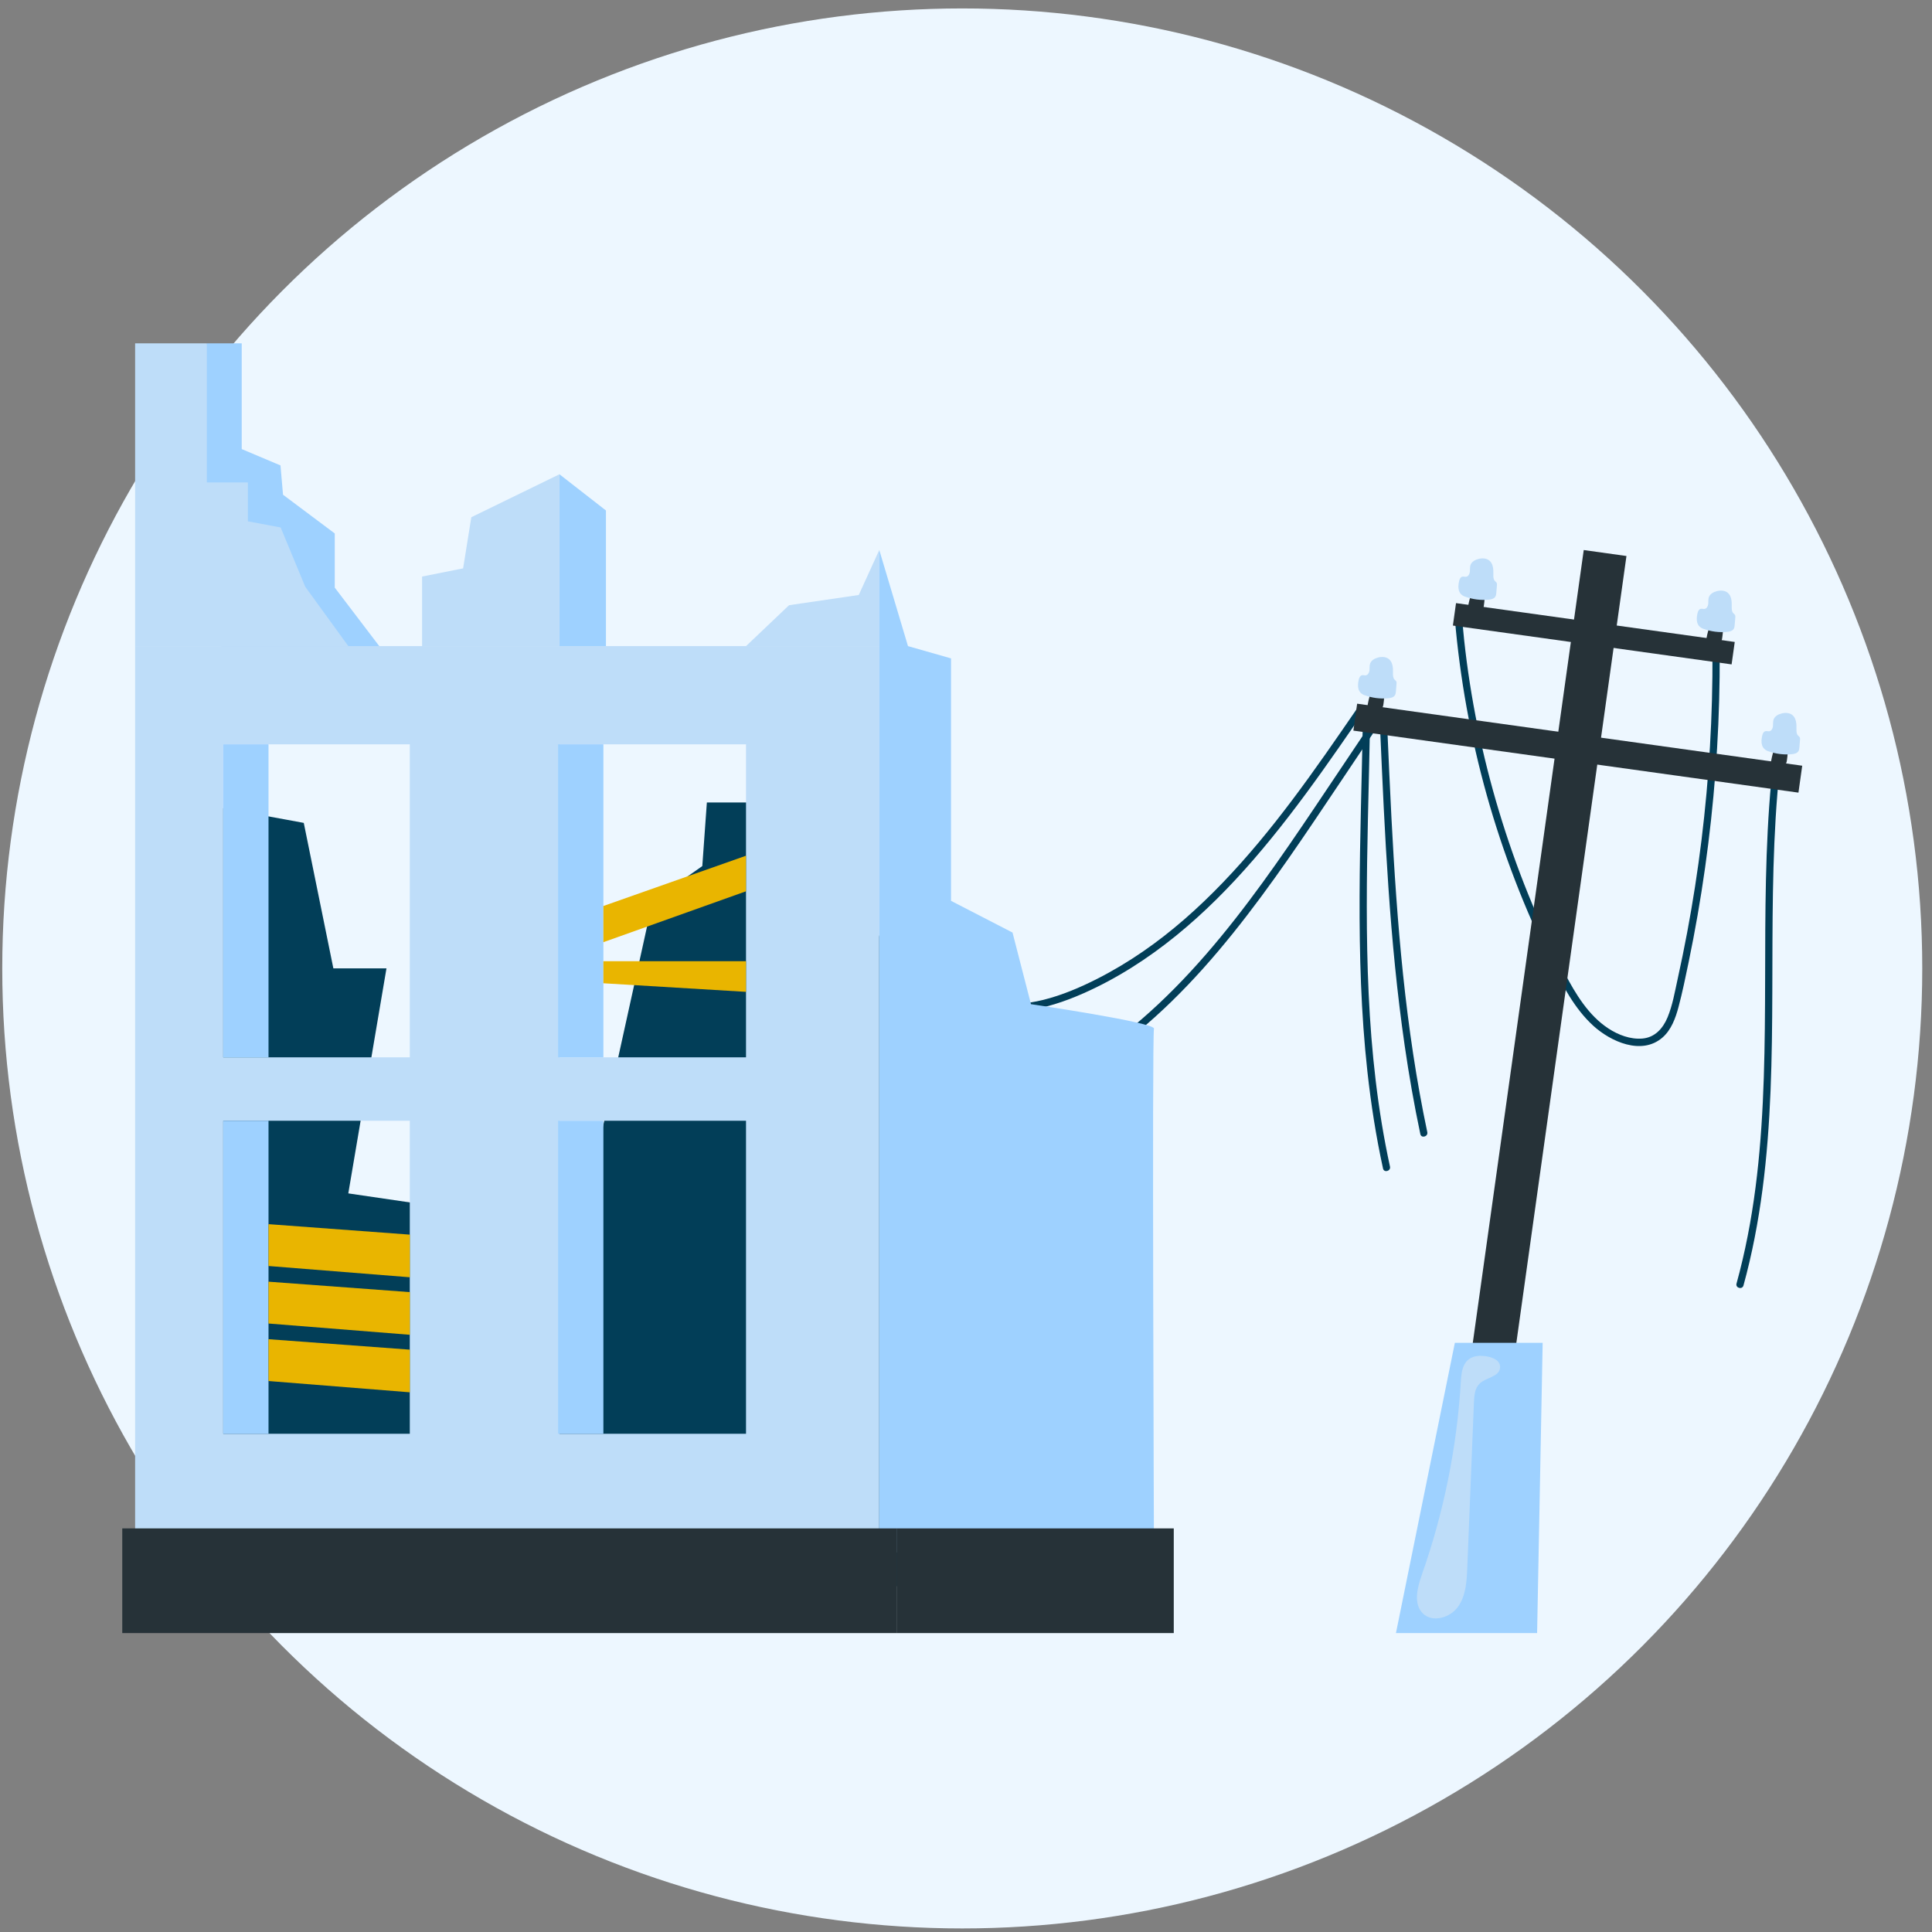 <svg width="161" height="161" viewBox="0 0 161 161" fill="none" xmlns="http://www.w3.org/2000/svg">
<rect x="0" y="0" width="161" height="161" fill="#808080" stroke="none"/>
<g clip-path="url(#clip0_22_487)">
<circle cx="80.188" cy="80.703" r="80" fill="#EDF7FF"/>
<g clip-path="url(#clip1_22_487)">
<path d="M114.014 59.282C114.035 59.313 114.069 59.331 114.103 59.347C114.371 59.467 114.695 59.4 114.94 59.242C115.056 59.167 115.16 59.07 115.218 58.945C115.26 58.854 115.277 58.755 115.29 58.654C115.324 58.374 115.428 57.808 115.189 57.589C115.013 57.427 114.636 57.43 114.443 57.555C114.237 57.69 114.152 57.956 114.095 58.181C114.035 58.419 113.856 59.065 114.011 59.282H114.014Z" fill="#263238"/>
<path d="M113.728 57.936C114.35 58.163 115.023 58.251 115.683 58.189C115.894 58.169 116.131 58.118 116.243 57.939C116.307 57.837 116.318 57.712 116.328 57.594C116.344 57.396 116.36 57.198 116.376 57C116.383 56.927 116.388 56.851 116.354 56.786C116.32 56.72 116.255 56.679 116.206 56.624C116.077 56.481 116.077 56.271 116.082 56.079C116.092 55.661 116.066 55.181 115.738 54.92C115.491 54.724 115.14 54.715 114.834 54.795C114.553 54.868 114.267 55.03 114.175 55.304C114.115 55.481 114.144 55.674 114.124 55.86C114.103 56.045 113.999 56.251 113.814 56.279C113.71 56.293 113.603 56.246 113.499 56.271C113.341 56.306 113.263 56.483 113.227 56.642C113.102 57.197 113.138 57.727 113.728 57.943V57.936Z" fill="#BEDDF9"/>
<path d="M122.382 51.067C122.403 51.098 122.437 51.116 122.472 51.132C122.74 51.252 123.063 51.185 123.308 51.026C123.424 50.952 123.528 50.855 123.588 50.73C123.63 50.639 123.646 50.54 123.659 50.439C123.693 50.159 123.797 49.593 123.559 49.374C123.383 49.212 123.006 49.215 122.813 49.34C122.606 49.474 122.522 49.74 122.465 49.966C122.405 50.204 122.226 50.85 122.382 51.067Z" fill="#263238"/>
<path d="M122.094 49.721C122.717 49.948 123.39 50.035 124.049 49.974C124.26 49.954 124.498 49.903 124.61 49.724C124.673 49.622 124.685 49.497 124.694 49.379C124.711 49.181 124.727 48.983 124.743 48.785C124.75 48.712 124.754 48.636 124.72 48.571C124.686 48.506 124.621 48.464 124.571 48.409C124.442 48.266 124.442 48.056 124.447 47.864C124.457 47.446 124.431 46.966 124.103 46.705C123.856 46.508 123.505 46.5 123.199 46.58C122.918 46.653 122.632 46.815 122.54 47.089C122.48 47.266 122.509 47.459 122.489 47.645C122.468 47.83 122.364 48.036 122.179 48.062C122.075 48.077 121.968 48.03 121.864 48.054C121.706 48.09 121.628 48.266 121.592 48.425C121.467 48.98 121.503 49.51 122.093 49.726L122.094 49.721Z" fill="#BEDDF9"/>
<path d="M142.245 53.751C142.266 53.782 142.3 53.799 142.334 53.816C142.603 53.936 142.926 53.869 143.171 53.71C143.287 53.636 143.391 53.538 143.451 53.413C143.493 53.323 143.509 53.224 143.522 53.123C143.556 52.843 143.66 52.277 143.421 52.058C143.246 51.896 142.869 51.899 142.676 52.024C142.469 52.158 142.385 52.424 142.328 52.65C142.268 52.888 142.089 53.533 142.243 53.752L142.245 53.751Z" fill="#263238"/>
<path d="M141.959 52.405C142.581 52.632 143.254 52.719 143.914 52.658C144.125 52.638 144.362 52.586 144.474 52.408C144.538 52.306 144.549 52.181 144.559 52.063C144.575 51.865 144.591 51.667 144.608 51.469C144.614 51.396 144.619 51.32 144.585 51.255C144.551 51.19 144.486 51.148 144.435 51.093C144.307 50.95 144.307 50.739 144.312 50.548C144.322 50.13 144.296 49.65 143.967 49.389C143.72 49.192 143.369 49.184 143.064 49.264C142.783 49.337 142.497 49.499 142.404 49.771C142.344 49.948 142.373 50.141 142.354 50.328C142.333 50.512 142.229 50.718 142.043 50.744C141.939 50.759 141.832 50.712 141.728 50.736C141.571 50.772 141.493 50.949 141.457 51.108C141.332 51.662 141.368 52.192 141.957 52.408L141.959 52.405Z" fill="#BEDDF9"/>
<path d="M147.638 63.946C147.659 63.977 147.693 63.995 147.727 64.011C147.995 64.131 148.319 64.064 148.564 63.905C148.68 63.831 148.784 63.733 148.844 63.609C148.886 63.518 148.902 63.419 148.915 63.318C148.949 63.038 149.053 62.472 148.814 62.253C148.639 62.091 148.262 62.094 148.069 62.219C147.862 62.353 147.778 62.619 147.721 62.845C147.661 63.083 147.482 63.729 147.638 63.946Z" fill="#263238"/>
<path d="M147.352 62.598C147.974 62.825 148.647 62.913 149.307 62.851C149.518 62.832 149.755 62.78 149.867 62.601C149.931 62.499 149.942 62.374 149.952 62.256C149.968 62.058 149.984 61.86 150.001 61.663C150.007 61.59 150.012 61.513 149.978 61.448C149.944 61.383 149.879 61.341 149.828 61.286C149.7 61.144 149.7 60.933 149.705 60.741C149.715 60.323 149.689 59.843 149.36 59.582C149.113 59.386 148.762 59.378 148.457 59.457C148.176 59.53 147.89 59.692 147.797 59.966C147.737 60.143 147.766 60.336 147.747 60.523C147.726 60.707 147.622 60.913 147.437 60.939C147.333 60.954 147.225 60.907 147.121 60.931C146.964 60.967 146.886 61.144 146.85 61.303C146.725 61.857 146.761 62.387 147.35 62.603L147.352 62.598Z" fill="#BEDDF9"/>
<path d="M121.235 51.545C121.448 54.041 121.778 56.527 122.224 58.992C122.668 61.442 123.229 63.871 123.9 66.27C124.576 68.679 125.365 71.058 126.266 73.393C127.166 75.73 128.175 78.025 129.293 80.267C130.221 82.129 131.217 84.059 132.775 85.481C134.223 86.802 136.792 87.96 138.524 86.475C139.275 85.831 139.632 84.835 139.879 83.908C140.204 82.683 140.459 81.435 140.717 80.194C141.26 77.582 141.718 74.952 142.09 72.31C142.463 69.668 142.752 67.014 142.955 64.353C143.156 61.706 143.272 59.052 143.301 56.397C143.308 55.74 143.311 55.084 143.308 54.425C143.306 54.039 142.703 54.038 142.706 54.425C142.731 59.629 142.427 64.834 141.793 70.001C141.476 72.582 141.077 75.156 140.596 77.712C140.353 79.004 140.089 80.292 139.806 81.574C139.57 82.643 139.383 83.768 138.961 84.784C138.581 85.698 137.91 86.457 136.866 86.545C135.867 86.629 134.858 86.245 134.034 85.706C132.38 84.625 131.3 82.831 130.403 81.12C128.146 76.821 126.329 72.281 124.927 67.637C123.516 62.966 122.532 58.163 122.01 53.313C121.947 52.724 121.89 52.136 121.839 51.545C121.807 51.163 121.204 51.159 121.238 51.545H121.235Z" fill="#023E58"/>
<path d="M147.604 65.096C147.349 67.831 147.224 70.576 147.162 73.323C147.1 76.066 147.1 78.808 147.094 81.55C147.087 84.3 147.073 87.05 146.983 89.799C146.894 92.515 146.73 95.231 146.419 97.933C146.109 100.64 145.646 103.33 144.973 105.971C144.889 106.304 144.801 106.635 144.71 106.964C144.608 107.337 145.188 107.496 145.29 107.123C146.015 104.491 146.523 101.807 146.878 99.102C147.235 96.383 147.433 93.644 147.546 90.905C147.658 88.16 147.684 85.411 147.693 82.664C147.703 79.894 147.697 77.125 147.745 74.356C147.792 71.608 147.893 68.859 148.117 66.12C148.145 65.778 148.176 65.438 148.207 65.096C148.243 64.711 147.641 64.713 147.606 65.096H147.604Z" fill="#023E58"/>
<path d="M113.572 60.02C113.486 64.909 113.315 69.798 113.299 74.689C113.281 79.562 113.416 84.441 113.949 89.288C114.248 92.005 114.669 94.706 115.252 97.377C115.335 97.755 115.915 97.594 115.832 97.216C114.8 92.486 114.282 87.662 114.056 82.831C113.829 77.974 113.887 73.111 113.993 68.253C114.053 65.509 114.128 62.765 114.175 60.02C114.181 59.634 113.58 59.634 113.573 60.02H113.572Z" fill="#023E58"/>
<path d="M115.008 60.693C115.202 65.112 115.395 69.532 115.701 73.946C116.004 78.354 116.422 82.757 117.056 87.13C117.415 89.601 117.844 92.061 118.361 94.505C118.44 94.883 119.02 94.722 118.941 94.346C118.026 90.026 117.389 85.653 116.927 81.261C116.469 76.889 116.18 72.501 115.952 68.112C115.824 65.64 115.717 63.167 115.608 60.694C115.592 60.31 114.989 60.307 115.007 60.694L115.008 60.693Z" fill="#023E58"/>
<path d="M88.521 90.232C90.76 89.043 92.856 87.605 94.809 85.993C96.764 84.38 98.569 82.594 100.261 80.708C101.975 78.796 103.572 76.781 105.101 74.716C106.634 72.647 108.094 70.528 109.534 68.394C111.201 65.924 112.855 63.446 114.514 60.972C114.732 60.647 114.95 60.323 115.168 59.999C115.384 59.676 114.862 59.376 114.648 59.696C112.955 62.22 111.265 64.748 109.568 67.272C108.145 69.388 106.71 71.494 105.21 73.557C103.715 75.613 102.157 77.626 100.488 79.544C98.831 81.449 97.065 83.264 95.154 84.918C93.264 86.553 91.23 88.023 89.052 89.256C88.776 89.412 88.498 89.564 88.219 89.713C87.876 89.895 88.18 90.414 88.522 90.232H88.521Z" fill="#023E58"/>
<path d="M77.444 81.222C79.234 83.676 82.426 84.56 85.344 84.222C87.07 84.023 88.721 83.47 90.303 82.769C91.696 82.153 93.04 81.427 94.328 80.616C96.878 79.014 99.209 77.081 101.348 74.968C103.528 72.814 105.512 70.471 107.384 68.049C109.319 65.545 111.13 62.95 112.924 60.344C113.179 59.973 113.434 59.602 113.69 59.229C113.91 58.909 113.388 58.608 113.171 58.925C111.375 61.539 109.581 64.153 107.673 66.686C105.88 69.069 103.983 71.381 101.916 73.534C99.88 75.654 97.674 77.623 95.249 79.291C94.031 80.129 92.758 80.895 91.439 81.565C90.003 82.294 88.509 82.932 86.941 83.323C84.122 84.025 80.835 83.798 78.641 81.691C78.394 81.453 78.165 81.197 77.964 80.919C77.868 80.788 77.704 80.726 77.553 80.812C77.423 80.887 77.35 81.093 77.445 81.222H77.444Z" fill="#023E58"/>
<path d="M15.444 66.871C16.203 66.871 25.314 68.575 25.314 68.575L27.78 80.697H32.206L29.025 99.449L48.395 102.29L54.393 75.068L58.525 72.174L58.905 66.871H67.719L82.44 96.418L86.262 131.727L14.645 134.565L15.444 66.871Z" fill="#023E58"/>
<path d="M46.621 39.523L50.496 42.541V53.843H46.621V39.166V39.523Z" fill="#9ED1FF"/>
<path d="M27.896 48.967V44.454L23.585 41.227L23.374 38.786L20.143 37.423V28.611H17.238L14.646 35.428L18.605 54.633H32.207L27.896 48.967Z" fill="#9ED1FF"/>
<path d="M11.26 53.843V129.37H73.273V53.843H11.26ZM34.152 119.481H18.605V93.396H34.15V119.481H34.152ZM34.152 88.111H18.605V62.026H34.15V88.111H34.152ZM62.168 119.481H46.623V93.396H62.168V119.481ZM62.168 88.111H46.623V62.026H62.168V88.111Z" fill="#BEDDF9"/>
<path d="M11.26 53.843V28.611H17.238V40.204H20.655V43.444L23.388 43.955L25.439 48.899L29.027 53.843H11.26Z" fill="#BEDDF9"/>
<path d="M35.175 53.843V48.046L38.593 47.365L39.276 43.103L46.621 39.523V53.843H35.175Z" fill="#BEDDF9"/>
<path d="M62.168 53.843L65.756 50.433L71.563 49.582L73.273 45.831V53.843H62.168Z" fill="#BEDDF9"/>
<path d="M73.273 45.831L75.665 53.843L79.252 54.866V75.07L84.377 77.713L85.915 83.681C85.915 83.681 96.335 85.215 96.164 85.727C95.994 86.238 96.164 129.373 96.164 129.373H73.273V45.831Z" fill="#9ED1FF"/>
<path d="M22.376 62.026H18.605V88.111H22.376V62.026Z" fill="#9ED1FF"/>
<path d="M50.282 62.026H46.511V88.111H50.282V62.026Z" fill="#9ED1FF"/>
<path d="M22.376 93.396H18.605V119.481H22.376V93.396Z" fill="#9ED1FF"/>
<path d="M50.282 93.396H46.511V119.481H50.282V93.396Z" fill="#9ED1FF"/>
<path d="M74.711 127.365H10.188V136.089H74.711V127.365Z" fill="#263238"/>
<path d="M97.814 127.365H74.711V136.089H97.814V127.365Z" fill="#263238"/>
<path d="M50.282 75.5L62.168 71.31V74.274L50.282 78.516V75.5Z" fill="#E9B500"/>
<path d="M50.282 80.1H62.168V82.654L50.282 81.939V80.1Z" fill="#E9B500"/>
<path d="M22.376 102.013L34.152 102.886V106.439L22.376 105.5V102.013Z" fill="#E9B500"/>
<path d="M22.376 106.807L34.152 107.677V111.232L22.376 110.293V106.807Z" fill="#E9B500"/>
<path d="M22.376 111.6L34.152 112.471V116.025L22.376 115.085V111.6Z" fill="#E9B500"/>
<path d="M135.538 46.334L131.978 45.837L119.866 132.391L123.426 132.887L135.538 46.334Z" fill="#263238"/>
<path d="M144.562 53.497L121.335 50.26L121.074 52.129L144.3 55.366L144.562 53.497Z" fill="#263238"/>
<path d="M150.185 63.81L113.096 58.641L112.782 60.885L149.871 66.053L150.185 63.81Z" fill="#263238"/>
<path d="M121.238 111.903L116.329 136.09H128.092L128.555 111.903H121.238Z" fill="#9ED1FF"/>
<path d="M121.743 115.036C121.425 120.545 120.327 126.008 118.492 131.213C118.11 132.298 117.754 133.667 118.585 134.465C119.399 135.246 120.858 134.807 121.509 133.886C122.161 132.965 122.229 131.77 122.273 130.643C122.458 126.05 122.644 121.459 122.827 116.867C122.85 116.306 122.899 115.685 123.305 115.296C123.838 114.787 124.904 114.744 125.003 114.015C125.127 113.121 123.685 112.909 123.061 113.008C122.002 113.175 121.797 114.091 121.742 115.035L121.743 115.036Z" fill="#BEDDF9"/>
</g>
</g>
<defs>
<clipPath id="clip0_22_487">
<rect width="160" height="160" fill="white" transform="translate(0.188 0.703)"/>
</clipPath>
<clipPath id="clip1_22_487">
<rect width="140" height="107.479" fill="white" transform="translate(10.188 28.611)"/>
</clipPath>
</defs>
</svg>

